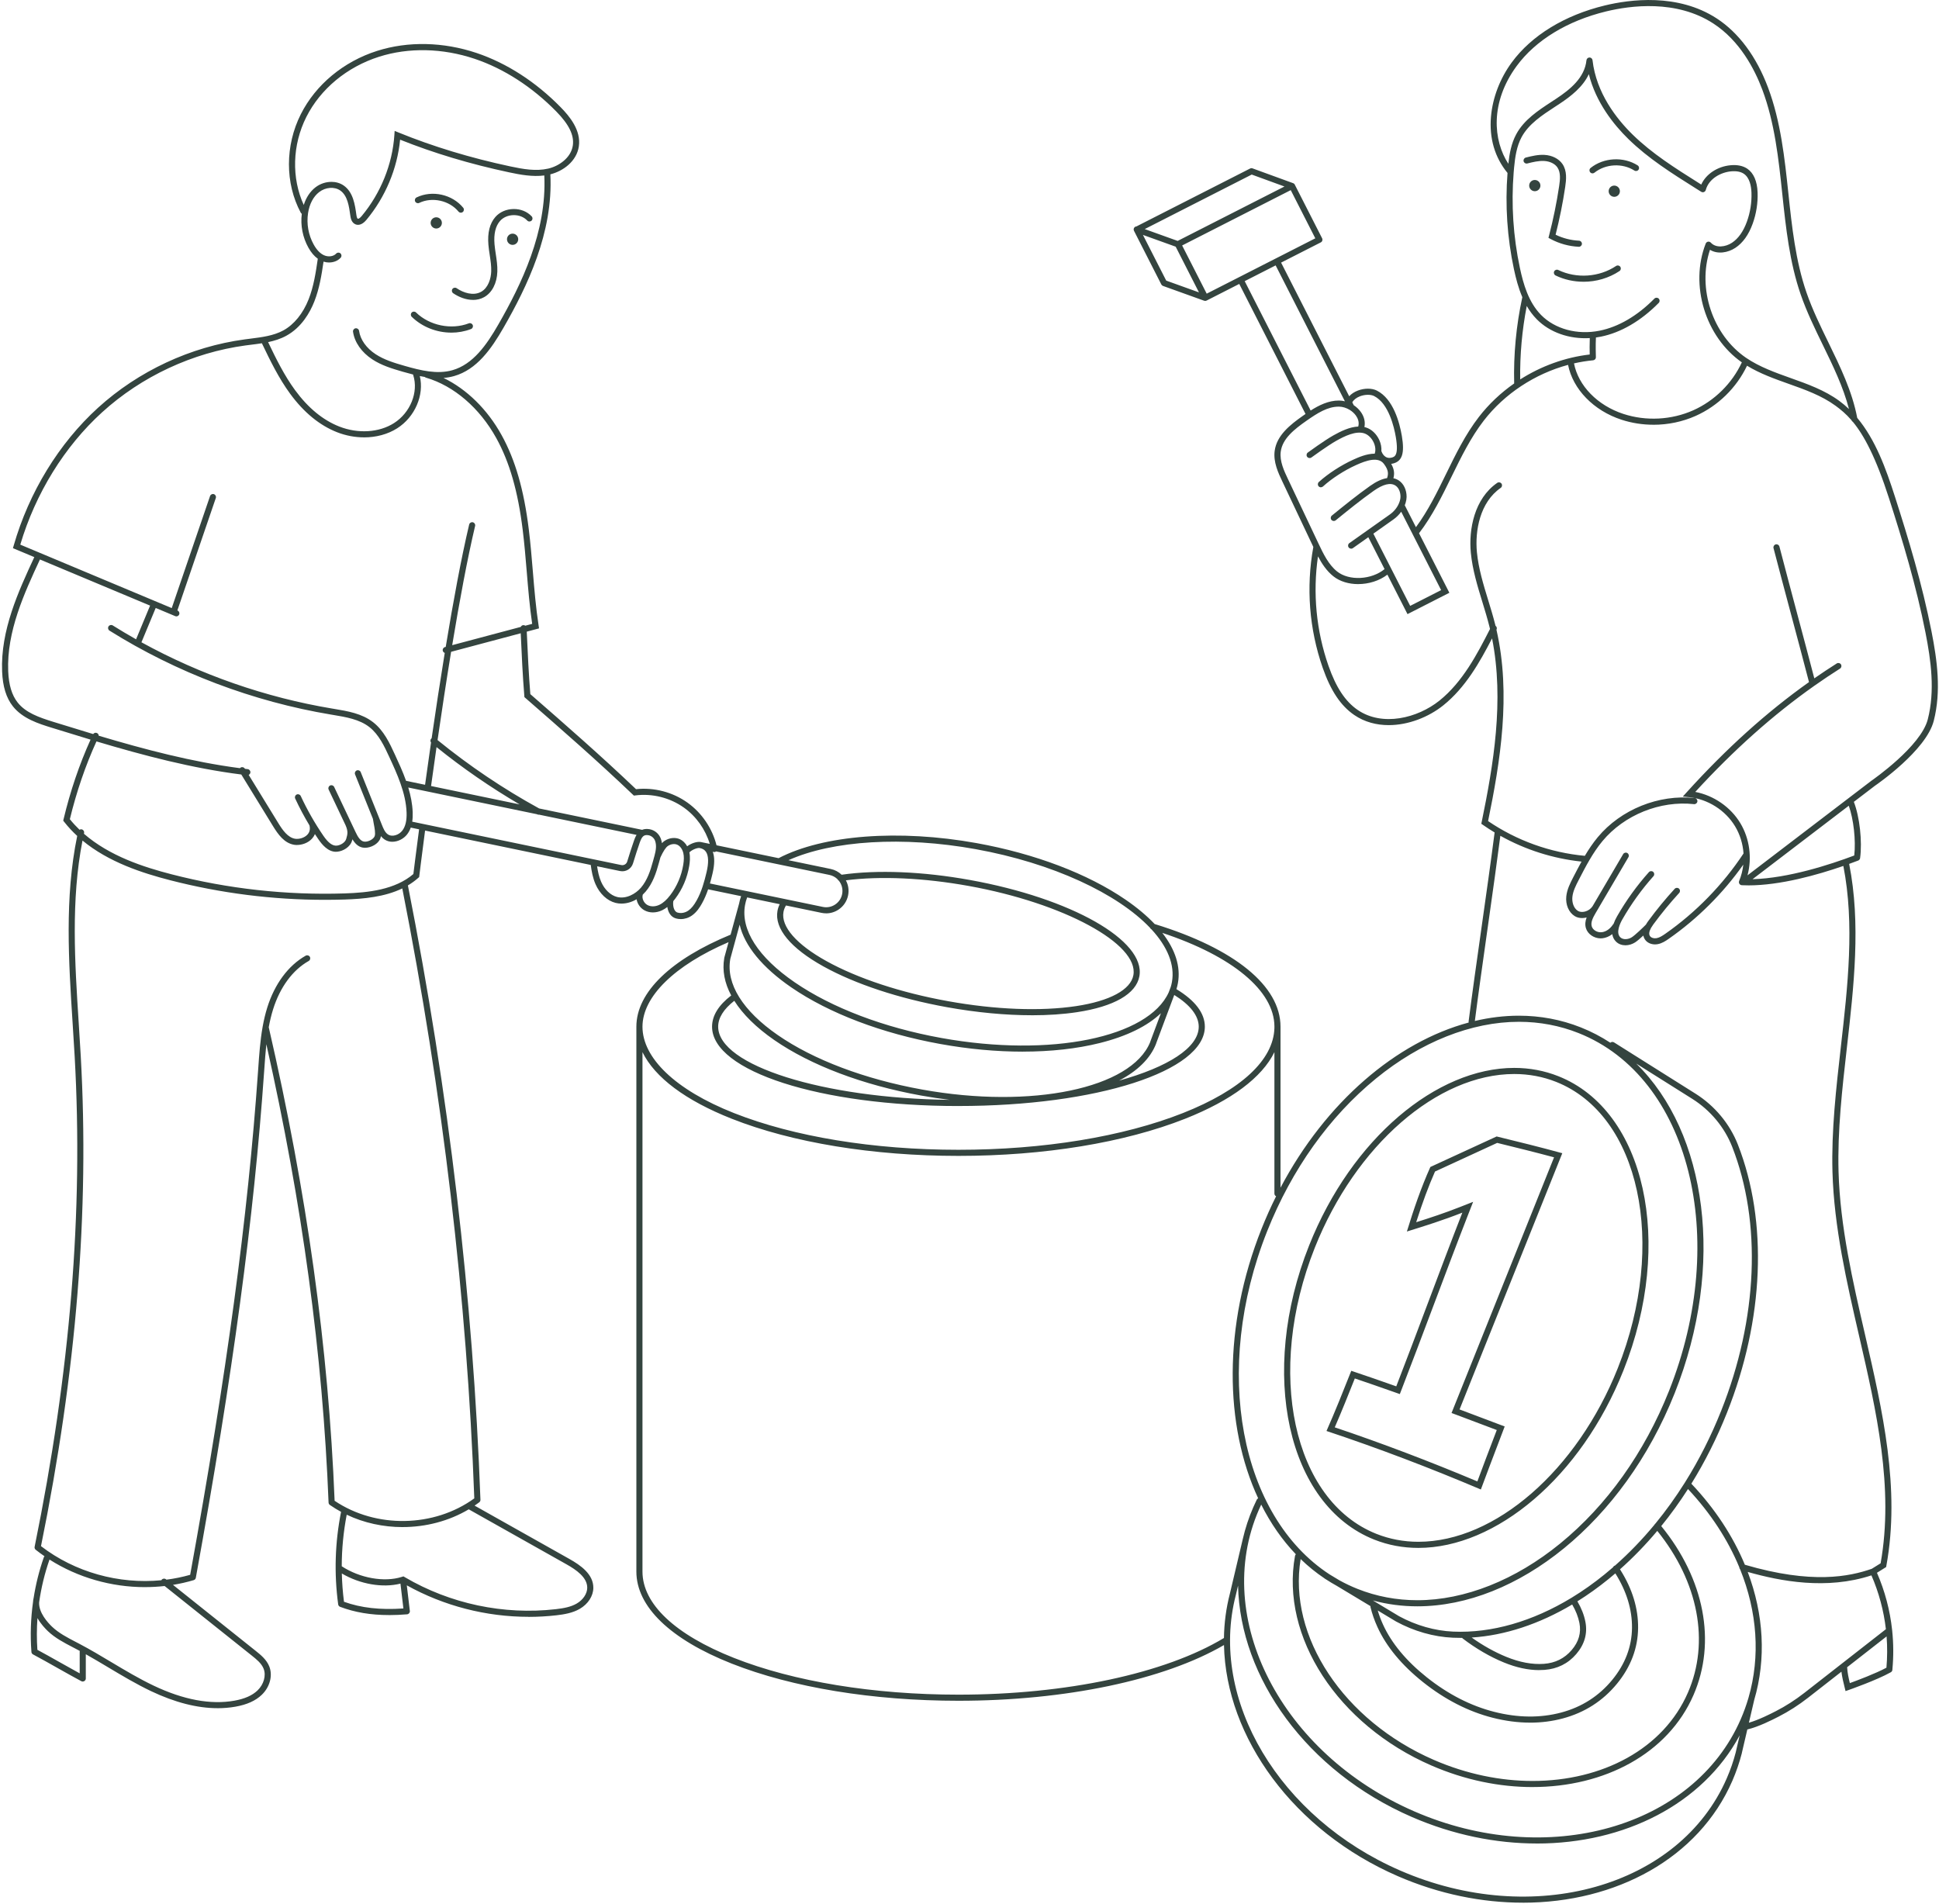 <?xml version="1.0" encoding="UTF-8"?> <svg xmlns="http://www.w3.org/2000/svg" width="953" height="936" viewBox="0 0 953 936" fill="none"><path fill-rule="evenodd" clip-rule="evenodd" d="M895.964 169.68C900.883 179.777 905.943 190.163 908.754 201.047C907.257 199.617 905.665 198.274 903.97 197.03C896.78 191.76 888.3 188.74 880.09 185.82C872.57 183.14 864.8 180.37 858.22 175.9C841.69 164.67 834.13 141.69 840.44 122.77C844.18 125.1 849.29 124.22 852.93 121.81C856.59 119.39 859.44 115.41 861.41 109.99C863.19 105.1 864.03 99.78 863.84 94.59C863.64 89.06 861.89 85.03 858.78 82.92C856.65 81.49 853.88 80.91 850.54 81.22C844.07 81.82 838.43 85.61 836.15 90.72L835.2 90.12L835.152 90.09L835.152 90.09C823.26 82.601 812.027 75.527 802.48 66.21C794.48 58.4 784.56 45.71 782.71 29.59C782.62 28.83 781.98 28.26 781.22 28.26H781.21C780.45 28.27 779.81 28.85 779.73 29.61C778.87 38.16 771.76 43.95 764.91 48.48C764.17 48.97 763.42 49.46 762.67 49.95L762.669 49.951C755.969 54.331 749.04 58.861 745.19 66.03C742.785 70.505 741.871 75.581 741.341 80.503C733.898 69.153 732.224 50.413 745.43 32.44C754.75 19.75 770.38 10.22 789.44 5.6C801.28 2.73 823.85 -0.31 842.09 11.55C855.07 19.99 862.35 33.9 866.17 44.09C872.27 60.37 874.16 78.15 875.98 95.34L875.991 95.448C877.738 111.894 879.542 128.885 885.03 144.76C887.96 153.241 891.964 161.466 895.84 169.425L895.92 169.59L895.964 169.68ZM743.973 84.519C743.973 84.561 743.971 84.602 743.967 84.643L743.965 84.665C743.964 84.674 743.963 84.683 743.962 84.693C743.96 84.71 743.957 84.727 743.955 84.745C742.701 100.471 743.722 116.257 747.02 131.71C748.7 139.6 751.25 148.52 757.4 154.79C764.24 161.76 775.27 164.74 786.18 162.54C795.47 160.68 804.78 155.23 813.11 146.78C813.69 146.19 814.64 146.18 815.23 146.76C815.82 147.34 815.83 148.29 815.25 148.88C806.5 157.76 796.65 163.5 786.78 165.48C785.981 165.64 785.182 165.774 784.383 165.883C784.185 169.602 784.335 174.701 784.357 175.448C784.359 175.504 784.36 175.536 784.36 175.54C784.376 175.986 784.196 176.392 783.897 176.676C783.661 176.904 783.35 177.056 783 177.09C779.844 177.393 776.705 177.904 773.605 178.611C775.728 189.612 785.153 199.298 797.91 203.46C809.03 207.09 821.53 206.43 832.21 201.67C842.635 197.014 851.306 188.461 856.104 178.104C838.179 165.617 830.371 140.083 838.34 119.72C838.53 119.24 838.95 118.89 839.46 118.79C839.97 118.7 840.49 118.87 840.84 119.25C843.41 122.07 848.13 121.39 851.26 119.31C854.37 117.25 856.83 113.77 858.58 108.97C860.22 104.45 861 99.51 860.83 94.71C860.72 91.55 859.98 87.38 857.09 85.42C855.56 84.38 853.44 83.98 850.81 84.22C845.89 84.67 839.9 87.73 838.37 93.38C838.25 93.84 837.91 94.21 837.47 94.39C837.03 94.56 836.53 94.52 836.12 94.26L833.59 92.67C821.54 85.09 810.16 77.92 800.37 68.37C793.12 61.29 784.36 50.35 780.9 36.45C777.99 42.7 772.18 47.26 766.55 50.99C766.268 51.174 765.986 51.36 765.703 51.546C765.234 51.855 764.764 52.164 764.29 52.47L764.273 52.481C757.898 56.648 751.307 60.956 747.82 67.45C745.42 71.92 744.65 77.22 744.17 82.28C744.099 83.026 744.033 83.772 743.973 84.519ZM796.98 206.31C783.253 201.831 773.076 191.332 770.687 179.338C754.445 183.722 739.518 193.471 729.26 206.74C722.841 215.04 718.096 224.736 713.507 234.114L713.44 234.25L713.432 234.266L713.432 234.267C708.795 243.75 703.999 253.556 697.44 262.102L712.35 291.36L691.79 301.84H691.77L681.89 282.449C677.904 285.506 672.636 287.09 667.54 287.09V287.1C662.97 287.1 658.53 285.83 655.27 283.21C651.969 280.557 649.665 277.034 647.773 273.458C645.157 291.516 646.918 310.015 652.93 327.23C656.65 337.89 661.21 344.79 667.29 348.95C679.48 357.29 696.73 352.96 707.46 344.37C718.867 335.231 726.049 321.478 732.326 309.151C732.255 308.856 732.184 308.562 732.112 308.268C732.065 308.079 732.018 307.889 731.97 307.7C731.002 303.868 729.819 299.989 728.674 296.235L728.56 295.86C726.17 288.07 723.7 280.01 722.9 271.7C721.79 260.18 724.62 245.1 735.88 237.33C736.56 236.86 737.5 237.03 737.97 237.71C738.44 238.39 738.27 239.33 737.59 239.8C727.4 246.84 724.87 260.75 725.89 271.42C726.66 279.43 729.08 287.34 731.43 294.99L731.432 294.997L731.433 295.001C732.632 298.907 733.871 302.944 734.88 306.98C734.93 307.18 734.98 307.381 735.03 307.582C735.642 308.004 735.86 308.82 735.52 309.5L735.505 309.529L735.497 309.546C742.805 341.438 737.301 374.685 731.38 403.57C745.505 413.189 761.914 419.082 778.935 420.655C780.824 417.471 782.891 414.377 785.28 411.5C796.61 397.87 815.3 390.32 832.92 392.26C833.74 392.35 834.34 393.09 834.25 393.92C834.16 394.74 833.42 395.33 832.59 395.25C815.95 393.41 798.29 400.54 787.59 413.42C782.81 419.17 779.29 425.99 775.89 432.59C774.52 435.24 773.11 437.98 772.81 440.87C772.56 443.28 773.3 446.34 775.53 447.72C776.39 448.25 777.67 448.38 778.96 448.06C780.505 447.674 781.846 446.738 782.705 445.463L797.77 419.81C798.19 419.1 799.11 418.86 799.82 419.28C800.53 419.7 800.77 420.62 800.35 421.33L785.615 446.422C785.588 446.489 785.557 446.555 785.52 446.62C785.474 446.699 785.428 446.777 785.38 446.855C785.356 446.893 785.333 446.93 785.309 446.968L785.29 446.997L785.267 447.032C785.237 447.078 785.207 447.124 785.176 447.17L784.23 448.78C782.94 450.98 781.73 453.29 782.32 455.31C782.86 457.14 785.06 458.44 787.24 458.2C789.31 457.98 791.38 456.55 792.78 454.39C792.861 454.265 792.958 454.157 793.066 454.065C793.469 452.901 794.036 451.672 794.77 450.39C799.21 442.64 804.47 435.33 810.42 428.67C810.97 428.05 811.92 428 812.54 428.55C813.16 429.1 813.21 430.05 812.66 430.67C806.85 437.17 801.71 444.31 797.38 451.88C796.3 453.77 794.03 458.41 796.36 460.69C797.77 462.07 800.35 461.76 802.03 460.67C803.718 459.577 807.421 455.999 808.93 454.482C809.402 453.655 809.889 452.99 810.19 452.58C814.19 447.13 818.53 441.85 823.09 436.87C823.65 436.26 824.6 436.22 825.21 436.78C825.82 437.34 825.86 438.29 825.3 438.9C820.81 443.8 816.54 449 812.6 454.36C812.184 454.926 811.832 455.46 811.545 455.962C811.508 456.045 811.463 456.126 811.41 456.203C810.523 457.841 810.351 459.123 810.9 460.02C811.52 461.03 813.04 461.34 814.22 461.12C815.7 460.85 817.11 459.92 818.54 458.92C833.558 448.423 846.833 434.789 856.925 419.489C856.598 414.807 855.21 410.199 852.8 406.18C848.02 398.21 839.3 392.71 830.04 391.82L827.07 391.53L829.08 389.32C848.54 367.837 868.291 350.034 889.106 335.254C886.415 324.915 883.489 313.959 880.65 303.328L880.53 302.88L879.86 300.369L879.848 300.323C877.091 289.984 874.265 279.386 871.67 269.41C871.46 268.61 871.94 267.79 872.74 267.58C873.54 267.37 874.36 267.85 874.57 268.65C877.38 279.44 880.45 290.96 883.42 302.1C886.199 312.505 889.065 323.25 891.716 333.42C895.356 330.891 899.029 328.452 902.74 326.1C903.44 325.66 904.37 325.86 904.81 326.56C905.25 327.26 905.05 328.19 904.35 328.63C900.106 331.32 895.91 334.125 891.756 337.052C891.703 337.096 891.646 337.137 891.586 337.173C871.357 351.449 852.133 368.604 833.21 389.24C842.3 390.98 850.61 396.69 855.38 404.63C859.929 412.215 861.172 421.7 858.883 430.238L919.72 383.79L919.738 383.777C920.539 383.22 944.067 366.854 947.48 353.6C951.1 339.52 949.08 324.78 946.36 310.94C941.81 287.83 935.09 265.66 928.51 245.15C921.91 224.589 916.074 213.89 910.688 207.363C910.358 207.187 910.097 206.889 909.973 206.518C907.278 203.409 904.693 201.296 902.18 199.45C895.35 194.44 887.08 191.49 879.07 188.65C872.149 186.187 865.027 183.652 858.646 179.759C853.507 190.586 844.375 199.521 833.43 204.41C826.93 207.31 819.8 208.78 812.67 208.78V208.77C807.35 208.77 802.03 207.95 796.98 206.31ZM680.501 279.723L672.516 264.051L664.94 269.41C664.68 269.6 664.37 269.69 664.08 269.69L664.07 269.67C663.6 269.67 663.14 269.45 662.84 269.04C662.36 268.36 662.52 267.43 663.2 266.95L672.104 260.651C672.115 260.642 672.126 260.634 672.137 260.625L672.159 260.608C672.176 260.595 672.194 260.583 672.211 260.571C672.236 260.553 672.262 260.537 672.288 260.521L683.09 252.88C685.45 251.21 687.18 248.87 687.97 246.3C688.21 245.52 688.33 244.83 688.33 244.19C688.35 242.31 687.71 239.88 685.86 238.67C683.43 237.08 679.82 237.96 675.12 241.28C668.754 245.782 662.604 250.775 656.641 255.617L656.641 255.617L656.49 255.74C655.85 256.26 654.9 256.16 654.38 255.52C653.86 254.88 653.96 253.93 654.6 253.41C660.64 248.5 666.89 243.43 673.39 238.83C676.478 236.647 679.268 235.371 681.739 235.007C682.377 233.014 682.592 231.21 680.17 227.99C677.39 224.3 671.47 226.34 666.63 228.53L666.39 228.64C660.7 231.2 654.51 235.22 650.23 239.11C649.94 239.37 649.58 239.5 649.22 239.5L649.21 239.52C648.8 239.52 648.4 239.35 648.1 239.03C647.54 238.42 647.59 237.47 648.2 236.91C652.7 232.82 659.19 228.61 665.15 225.92L665.39 225.81C667.478 224.863 671.67 222.969 675.666 222.987C675.776 222.655 675.857 222.31 675.909 221.954C675.898 221.785 675.917 221.619 675.961 221.461C676.045 220.223 675.79 218.881 675.2 217.57C674.19 215.31 672.35 213.55 670.41 212.96C666.33 211.73 660.98 214.29 656.77 216.65C652.62 218.98 644.63 224.8 644.55 224.86C643.88 225.35 642.94 225.2 642.45 224.53C641.96 223.86 642.11 222.92 642.78 222.43C643.11 222.19 650.99 216.45 655.3 214.03C658.928 211.985 663.365 209.829 667.567 209.648C668.198 207.39 667.275 205.455 666.38 204.21C665.628 203.175 664.637 202.272 663.518 201.561C663.449 201.525 663.382 201.484 663.318 201.437C661.717 200.466 659.876 199.887 658.11 199.87H657.96C652.48 199.87 647.52 203.03 642.08 206.84C636.17 210.98 630.32 215.56 629.47 222C628.85 226.66 631.15 231.52 633 235.42L648.13 267.38L648.165 267.453C650.396 272.155 652.922 277.478 657.15 280.87C663.076 285.628 674.096 284.997 680.501 279.723ZM668.81 202.45C667.883 201.171 666.696 200.059 665.357 199.171L664.637 197.758C665.332 196.503 666.652 195.459 668.42 194.78C670.82 193.86 673.68 193.81 675.36 194.66C682.54 198.31 685.21 209.97 686.03 214.82C687.58 224.02 685.38 224.57 683.92 224.93C680.608 225.747 679.261 222.665 678.932 221.727C679.065 219.976 678.731 218.117 677.93 216.33C676.55 213.26 674.06 210.92 671.27 210.08C671.143 210.042 671.016 210.006 670.887 209.973C670.842 209.961 670.796 209.949 670.75 209.938L670.683 209.922C670.652 209.915 670.621 209.908 670.59 209.901C671.115 207.397 670.5 204.778 668.81 202.45ZM667.34 191.98C665.612 192.645 664.175 193.602 663.115 194.771L629.645 129.079L649.15 119.14C649.51 118.96 649.78 118.65 649.9 118.27C650.02 117.9 649.99 117.48 649.81 117.13L636.457 90.921C636.309 90.52 635.993 90.186 635.56 90.03L615.61 82.76C615.22 82.61 614.79 82.64 614.42 82.83L558.586 111.274C558.199 111.3 557.83 111.477 557.56 111.78C557.15 112.24 557.07 112.9 557.35 113.45L570.78 139.81C570.95 140.15 571.25 140.41 571.61 140.54L591.83 147.81C591.998 147.869 592.167 147.899 592.335 147.9C592.561 147.899 592.78 147.849 592.98 147.754C593.02 147.738 593.06 147.72 593.1 147.7L609.083 139.556L641.651 203.473C641.203 203.783 640.769 204.086 640.35 204.38C634.18 208.71 627.5 213.96 626.49 221.6C625.75 227.13 628.26 232.44 630.28 236.7L645.41 268.66L645.417 268.674L645.49 268.828C641.866 288.687 643.464 309.206 650.09 328.22C654.03 339.51 658.95 346.89 665.59 351.43C670.69 354.92 676.57 356.41 682.53 356.41H682.54C692.24 356.41 702.16 352.46 709.34 346.71C720.231 337.992 727.299 325.483 733.335 313.774C739.407 344.358 733.951 376.211 728.25 403.93L728.05 404.9L728.86 405.46C730.731 406.76 732.642 407.996 734.59 409.168C732.862 422.68 730.501 439.373 728.21 455.52C725.91 471.72 723.54 488.48 721.81 502.03C721.8 502.11 721.797 502.189 721.8 502.266C721.804 502.378 721.82 502.487 721.847 502.592C686.28 512.164 651.653 541.622 629.36 583.768V504.721L629.36 504.64C629.36 484.614 606.827 466.236 567.517 454.183C563.664 450.115 558.898 446.11 553.26 442.24C534.63 429.45 508.61 419.57 479.99 414.4C441.844 407.518 404.636 410.36 382.684 421.801L352.163 415.468C350.057 407.098 344.916 399.527 337.89 394.51C330.64 389.33 321.46 386.93 312.6 387.89C295.34 371.44 277.71 356.06 260.65 341.18C259.865 331.548 259.366 320.887 258.899 310.466L264.93 308.86L264.73 307.53C263.37 298.71 262.61 289.57 261.88 280.74C261.32 273.98 260.74 267 259.89 260.13C257.5 240.72 253.25 226.02 246.53 213.86C239.52 201.173 229.385 191.276 217.992 185.762C219.731 185.623 221.454 185.33 223.16 184.85C234.34 181.68 241.46 171.53 247.49 161.04C258.997 141.012 271.99 114.376 270.492 85.687C276.74 84.121 283.385 79.34 284.49 71.99C285.68 64.07 279.95 57.17 275.54 52.68C263.33 40.23 249.06 31.03 234.29 26.06C217.9 20.55 200.52 20.18 185.34 25.01C168.83 30.27 155.17 41.61 147.85 56.13C140.09 71.53 140.07 90.07 147.8 104.51C147.93 104.75 148.11 104.95 148.33 105.08C147.62 110.79 148.76 116.66 151.56 121.69C152.893 124.092 154.447 125.927 156.196 127.17C155.22 133.866 154.193 140.774 151.69 147.11C148.93 154.1 144.52 159.53 139.27 162.4C134.459 165.025 128.712 165.747 123.152 166.446H123.152L123.12 166.45C122.16 166.57 121.21 166.69 120.26 166.82C93.64 170.42 68.04 182.37 48.16 200.44C28.97 217.9 14.25 241.94 6.73 268.15L6.36 269.43L16.863 273.83C9.025 290.721 0.226 309.833 1.04 330.01C1.33 337.42 3.06 343.03 6.32 347.15C11.167 353.276 19.079 355.727 25.437 357.696L25.45 357.7L25.478 357.709C31.777 359.658 38.121 361.621 44.506 363.544C38.994 375.723 34.532 388.868 31.24 402.66L31.07 403.36L31.52 403.93C33.494 406.452 35.65 408.76 37.946 410.876C31.713 441.119 33.735 472.581 35.7 503.03L35.7 503.032C36.05 508.441 36.4 513.851 36.7 519.24C40.98 595.52 34.55 674.37 17.02 760.27C16.893 760.874 17.156 761.467 17.633 761.8C19.017 762.889 20.434 763.931 21.882 764.926C21.723 765.083 21.597 765.277 21.52 765.5C19.254 771.978 17.578 778.705 16.511 785.532C16.495 785.58 16.481 785.629 16.47 785.68C16.346 786.243 16.271 786.804 16.24 787.361C15.106 795.457 14.827 803.676 15.435 811.776C15.412 812.301 15.667 812.819 16.133 813.114C16.18 813.144 16.229 813.171 16.279 813.196C20.075 815.22 24.137 817.51 28.07 819.73L28.988 820.247L28.994 820.251L29.01 820.259L29.014 820.262L29.025 820.268C32.643 822.306 36.349 824.394 39.845 826.254C40.053 826.391 40.298 826.477 40.562 826.496C40.598 826.499 40.634 826.5 40.67 826.5C41.066 826.5 41.426 826.347 41.694 826.097C41.815 825.987 41.919 825.854 42 825.7C42.142 825.434 42.195 825.144 42.17 824.864V813.084C45.913 815.184 49.612 817.39 53.22 819.55C59.98 823.59 66.97 827.76 74.23 831.22C85.95 836.79 96.92 839.6 106.96 839.6V839.61C109.97 839.61 112.89 839.36 115.72 838.86C121.38 837.86 125.61 835.95 128.65 833.03C132.64 829.21 134.13 823.61 132.36 819.11C131.026 815.707 128.069 813.343 125.685 811.438L125.685 811.438L125.65 811.41L85.013 778.987C88.451 778.428 91.857 777.654 95.21 776.66C95.826 776.481 96.242 775.93 96.281 775.322C114.442 675.424 124.783 598.76 129.81 526.78L129.92 525.25L129.932 525.084L129.932 525.083L129.932 525.082L129.932 525.082L129.932 525.081L129.932 525.081C130.206 521.165 130.483 517.196 130.909 513.244C148.585 591.828 158.598 665.605 161.49 738.54C161.51 739.076 161.81 739.533 162.242 739.781C163.982 740.987 165.782 742.091 167.633 743.095C164.65 758.077 164.163 773.334 166.198 788.478C166.237 789.045 166.597 789.568 167.16 789.78C174.36 792.5 182.16 793.83 191.26 793.83V793.84C194.07 793.84 197 793.71 200.07 793.46C200.89 793.39 201.51 792.67 201.44 791.84C201.439 791.824 201.437 791.808 201.435 791.792C201.433 791.776 201.431 791.759 201.429 791.743C201.427 791.729 201.424 791.716 201.422 791.703L199.942 779.221C218.173 789.363 238.934 794.69 259.76 794.69V794.72C264.34 794.72 268.93 794.46 273.5 793.94C277.37 793.49 281.44 792.8 284.93 790.79C289.03 788.42 291.59 784.46 291.62 780.45C291.67 773.76 285.37 769.35 279.87 766.26L233.259 740.034C234.031 739.512 234.792 738.97 235.54 738.41C235.997 738.064 236.205 737.507 236.123 736.978C232.538 638.272 220.549 536.736 200.483 435.197C202.283 434.129 203.994 432.895 205.59 431.47L206.01 431.09L206.08 430.53C206.09 430.443 207.147 421.763 208.921 408.238L290.35 425.14C290.76 428.29 291.37 431.56 292.7 434.61C294.75 439.31 298.42 442.74 302.53 443.78C303.48 444.02 304.47 444.14 305.46 444.14L305.47 444.13C307.966 444.13 310.531 443.385 312.875 442.001C313.258 444.21 314.654 446.284 316.72 447.43C317.969 448.119 319.397 448.469 320.885 448.47C322.414 448.469 323.992 448.109 325.49 447.38C326.34 446.969 327.169 446.443 327.985 445.799C328.355 448.205 329.553 450.661 332.19 451.42C332.968 451.64 333.777 451.75 334.585 451.75C336.523 451.749 338.481 451.129 340.14 449.95C342.47 448.28 343.97 445.92 345.01 444.05C346.253 441.822 347.229 439.481 348.035 437.114L364.247 440.48C363.813 441.687 363.477 442.92 363.245 444.171L363.24 444.19L359.082 459.402C330.066 471.365 312.77 487.555 312.77 504.64V772.45C312.77 789.67 329.41 805.74 359.64 817.69C389.43 829.46 429 835.95 471.07 835.95C523.58 835.95 572.061 825.745 601.575 808.569C602.579 854.034 635.815 899.911 686.99 922.15C707.37 931 728.39 935.2 748.45 935.2L748.47 935.21C794.18 935.21 834.87 913.41 851.45 875.26C853.34 870.89 854.91 866.34 856.09 861.74C856.114 861.648 856.129 861.555 856.135 861.464L858.795 850.062C864.396 848.732 870.854 845.437 874.113 843.774L874.113 843.774L874.18 843.74C879.16 841.19 884.04 838.07 888.67 834.45L905.041 821.663C905.372 824.365 906.037 827.043 906.637 829.46L906.64 829.47L907.07 831.21L907.08 831.19L908.63 830.65C909.195 830.452 922.4 825.805 929.158 822.023C929.305 821.96 929.442 821.874 929.562 821.769C929.932 821.463 930.124 820.997 930.094 820.528C930.695 814.154 930.653 807.752 929.987 801.424C929.986 801.326 929.975 801.229 929.956 801.133C928.909 791.477 926.406 781.995 922.505 773.045L927.01 770.23L927.13 769.58C934.066 731.634 925.221 693.228 916.666 656.08L916.65 656.01C910.62 629.84 904.39 602.78 903.63 575.94C903.06 555.902 905.437 535.014 907.736 514.815L907.736 514.812L907.74 514.78L907.743 514.755L907.743 514.753C911.152 484.821 914.675 453.891 908.843 424.619C910.431 424.047 911.909 423.496 913.26 422.98C913.292 422.967 913.324 422.954 913.355 422.94C913.395 422.921 913.434 422.901 913.471 422.88L913.492 422.868L913.508 422.858C913.524 422.848 913.541 422.838 913.557 422.827C913.588 422.806 913.618 422.785 913.647 422.762C913.95 422.532 914.166 422.187 914.22 421.78C915.351 413.532 913.977 401.359 911.146 394.125L921.5 386.22C922.53 385.52 946.68 368.84 950.41 354.35C954.18 339.69 952.11 324.55 949.32 310.36C944.74 287.1 937.99 264.83 931.38 244.23C926.92 230.322 921.792 216.126 912.809 205.388C910.327 192.3 904.389 180.116 898.642 168.325L898.62 168.28L898.538 168.111C894.703 160.234 890.739 152.091 887.87 143.78C882.49 128.2 880.7 111.34 878.97 95.03C877.13 77.66 875.22 59.69 868.98 43.05C863.28 27.83 854.55 16.07 843.73 9.04C824.55 -3.43 801.04 -0.29 788.74 2.69C768.99 7.48 752.76 17.41 743.02 30.67C737.23 38.55 733.6 48.04 732.8 57.37C731.89 67.932 734.707 77.478 740.932 85.005C739.714 100.853 740.77 116.764 744.09 132.33C745.042 136.78 746.26 141.544 748.211 146.057C745.2 159.973 743.844 174.236 744.2 188.46L744.201 188.472C737.634 193.062 731.75 198.599 726.88 204.9C720.24 213.49 715.41 223.37 710.74 232.93C706.379 241.861 701.874 251.08 695.92 259.121L690.43 248.348C690.584 247.967 690.72 247.581 690.84 247.19C691.16 246.13 691.32 245.16 691.33 244.23C691.36 240.82 689.9 237.73 687.5 236.16C686.679 235.622 685.794 235.257 684.847 235.062C685.347 233.155 685.459 230.953 683.762 228.003C684.054 227.964 684.352 227.906 684.66 227.83C689.17 226.7 690.43 222.79 689 214.31C687.89 207.74 684.82 196.09 676.72 191.98C674.26 190.73 670.58 190.73 667.34 191.98ZM859.376 834.449C859.349 834.517 859.327 834.587 859.31 834.66L859.293 834.734C858.274 838.198 857.038 841.615 855.58 844.97C832.39 898.35 760.39 918.69 695.09 890.31C629.79 861.93 595.53 795.42 618.73 742.04C619.094 741.201 619.477 740.357 619.869 739.526C624.48 748.707 630.183 756.938 636.91 763.953C636.694 764.162 636.539 764.439 636.48 764.76C629.28 804.44 657.48 847.77 703.54 867.78C720.07 874.96 737.08 878.37 753.23 878.37L753.22 878.36C788.61 878.36 819.8 861.98 832.35 833.11C843.665 807.074 837.725 776.134 816.484 750.098C821.15 744.357 825.542 738.275 829.636 731.885C840.782 743.773 849.24 756.821 854.836 770.316C854.84 770.701 854.994 771.065 855.254 771.337C863.684 792.234 865.268 814.153 859.376 834.449ZM859.57 846.739L862.174 835.578C868.132 815.327 866.873 793.521 858.985 772.633C875.091 777.191 897.705 781.557 919.79 774.32C923.458 782.756 925.845 791.683 926.899 800.777L886.82 832.08C882.33 835.58 877.62 838.6 872.81 841.06C869.972 842.513 864.503 845.304 859.57 846.739ZM855.044 852.943L853.16 861.02C853.153 861.05 853.147 861.079 853.142 861.108C853.138 861.132 853.134 861.156 853.131 861.181C851.997 865.566 850.504 869.9 848.69 874.06C825.49 927.44 753.49 947.78 688.19 919.4C628.78 893.59 594.05 835.38 607.4 783.97L608.49 779.356C609.463 824.497 642.104 870.558 693.88 893.06C714.26 901.91 735.28 906.11 755.34 906.11L755.35 906.12C798.282 906.12 836.786 886.889 855.044 852.943ZM610.819 756.454C612.042 751.162 613.752 745.943 615.97 740.84C616.51 739.6 617.08 738.36 617.68 737.14C617.833 736.821 618.084 736.584 618.379 736.444C601.761 700.729 601.058 651.687 620.03 603.99C622.22 598.486 624.613 593.15 627.188 587.992C626.697 587.747 626.36 587.239 626.36 586.65V517.142C620.308 529.542 605.247 540.874 582.49 549.88C552.7 561.66 513.13 568.14 471.07 568.14C429 568.14 389.43 561.65 359.64 549.88C336.877 540.882 321.82 529.548 315.77 517.146V772.45C315.77 788.35 331.74 803.43 360.75 814.9C390.19 826.54 429.37 832.95 471.07 832.95C523.981 832.95 572.661 822.549 601.561 805.096C601.666 797.753 602.622 790.438 604.49 783.25L610.819 756.454ZM704.73 865.02C660.336 845.722 632.957 804.349 639.254 766.307C642.884 769.819 646.791 772.991 650.965 775.787C650.99 775.812 651.017 775.836 651.045 775.86C651.074 775.884 651.104 775.908 651.135 775.93C651.169 775.955 651.204 775.978 651.24 776L651.757 776.311C653.439 777.41 655.164 778.448 656.931 779.423L673.57 789.43C673.549 789.602 673.558 789.781 673.6 789.96C674.37 793.17 675.51 796.45 676.99 799.69C681.37 809.32 688.91 818.43 699.38 826.77C710.16 835.35 721.67 841.25 733.59 844.29C739.89 845.9 746.05 846.7 752.02 846.7L752.03 846.71C757.55 846.71 762.91 846.03 768.07 844.65C778.81 841.79 787.78 836.05 794.73 827.58C801.52 819.3 805.02 810.06 805.11 800.13C805.2 790.58 802.3 781.04 796.49 771.79C796.438 771.705 796.386 771.621 796.333 771.538C796.292 771.473 796.252 771.409 796.211 771.345C802.687 765.592 808.81 759.275 814.538 752.454C834.753 777.505 840.403 807.086 829.61 831.91C817.55 859.66 787.49 875.37 753.28 875.37C737.52 875.37 720.89 872.04 704.73 865.02ZM679.72 798.45C678.676 796.154 677.816 793.853 677.144 791.579L686.14 796.99C694.95 801.78 704.61 804.54 714.09 804.96C715.33 805.01 716.58 805.04 717.83 805.04L717.82 805.05C718.085 805.05 718.35 805.049 718.615 805.046C718.701 805.167 718.806 805.276 718.93 805.37C725.49 810.36 732.29 814.32 739.15 817.13C745.23 819.63 751.07 820.89 756.54 820.89L756.53 820.87C757.38 820.87 758.23 820.84 759.06 820.78C765.42 820.31 770.69 817.7 774.72 812.99C778.81 808.22 780.32 802.89 779.21 797.15C778.564 793.806 777.245 790.43 775.274 787.086C780.45 783.859 785.546 780.219 790.52 776.18C791.665 775.25 792.8 774.303 793.924 773.339L793.95 773.38C799.45 782.14 802.2 791.13 802.11 800.1C802.03 809.33 798.76 817.93 792.41 825.67C785.87 833.64 777.42 839.05 767.3 841.74C757.05 844.47 745.96 844.35 734.34 841.38C722.83 838.44 711.7 832.74 701.25 824.42C691.15 816.38 683.9 807.64 679.72 798.45ZM772.49 785.277C772.46 785.293 772.43 785.311 772.4 785.33L772.38 785.343C753.247 796.971 733.095 802.791 714.22 801.96C705.2 801.56 695.98 798.93 687.63 794.39L674.762 786.649C681.902 788.592 689.218 789.53 696.61 789.53C745.6 789.53 797.83 748.25 823.09 684.77C848.096 621.903 838.922 556.701 804.177 522.755L831.72 540.09C840.62 545.69 847.6 554.07 851.36 563.69C865.91 600.9 863.94 648.16 845.96 693.37C840.998 705.849 835.05 717.612 828.235 728.492C828.147 728.597 828.075 728.712 828.021 728.833C823.58 735.893 818.773 742.579 813.633 748.846C813.618 748.857 813.602 748.868 813.587 748.88C813.575 748.89 813.562 748.9 813.55 748.91C813.369 749.06 813.233 749.242 813.143 749.441C807.121 756.723 800.646 763.432 793.772 769.496C793.686 769.518 793.601 769.549 793.518 769.588C793.45 769.62 793.384 769.657 793.32 769.7C793.062 769.872 792.876 770.109 792.767 770.375C791.403 771.559 790.024 772.717 788.63 773.85C783.37 778.123 777.972 781.938 772.49 785.277ZM772.714 788.644C774.497 791.683 775.689 794.729 776.27 797.72C777.2 802.59 775.95 806.95 772.44 811.05C768.95 815.13 764.38 817.4 758.84 817.8C753.12 818.22 746.88 817.06 740.28 814.35C734.56 812.005 728.861 808.82 723.315 804.875C739.616 803.843 756.516 798.266 772.714 788.644ZM857.584 769.1C851.759 755.088 842.933 741.557 831.287 729.266C837.984 718.462 843.842 706.815 848.75 694.48C867.02 648.57 868.99 600.51 854.16 562.6C850.17 552.39 842.77 543.5 833.32 537.55L793.28 512.35C792.695 511.983 791.95 512.069 791.464 512.515C786.949 509.557 782.127 507.036 777.01 505C767.183 501.091 756.927 499.231 746.52 499.23V502.23C756.74 502.23 766.63 504.1 775.9 507.79C830.35 529.45 850.27 608.35 820.3 683.66C808.23 713.99 789.75 739.92 766.85 758.63C744.83 776.62 719.89 786.53 696.61 786.53C686.38 786.53 676.49 784.66 667.22 780.97C664.157 779.751 661.203 778.352 658.361 776.782L653.431 773.816C609.602 745.205 595.534 673.664 622.82 605.1C634.89 574.77 653.37 548.84 676.27 530.13C698.28 512.14 723.23 502.23 746.51 502.23V499.23C739.336 499.23 732.093 500.115 724.875 501.826C726.49 489.18 728.665 473.794 730.8 458.697L730.801 458.695L731.19 455.94L731.597 453.06L731.6 453.036L731.604 453.006C733.685 438.274 735.803 423.276 737.409 410.803C749.684 417.671 763.283 422.011 777.309 423.49C775.889 426.04 774.556 428.622 773.239 431.173L773.22 431.21L773.192 431.265C771.779 434.011 770.178 437.123 769.82 440.56C769.39 444.64 771.01 448.45 773.94 450.27C774.96 450.91 776.22 451.24 777.56 451.24H777.58C778.27 451.24 778.99 451.15 779.7 450.97L779.725 450.964L779.772 450.952L779.815 450.941C779.199 452.609 778.926 454.369 779.45 456.15C780.31 459.12 783.42 461.23 786.74 461.23L786.72 461.22C787 461.22 787.27 461.21 787.55 461.18C789.255 460.996 790.937 460.281 792.417 459.149C792.627 460.592 793.24 461.833 794.26 462.83C795.55 464.09 797.2 464.62 798.87 464.62L798.86 464.63C800.56 464.63 802.28 464.07 803.65 463.19C804.701 462.508 806.252 461.158 807.679 459.841C807.789 460.426 808.003 461.01 808.35 461.58C809.48 463.44 811.56 464.19 813.48 464.19L813.49 464.18C813.93 464.18 814.37 464.14 814.78 464.06C816.85 463.67 818.56 462.57 820.27 461.37C834.333 451.546 846.888 439.023 856.82 424.967C856.519 427.732 855.838 430.453 854.77 433.02C854.647 433.313 854.626 433.624 854.691 433.914C854.829 434.566 855.392 435.066 856.09 435.1C857.14 435.15 858.2 435.17 859.28 435.17V435.18C875.018 435.18 893.237 430.046 905.99 425.628C911.612 454.32 908.137 484.851 904.774 514.402L904.77 514.44L904.769 514.448L904.769 514.45L904.769 514.451C902.459 534.758 900.07 555.764 900.64 576.02C901.41 603.147 907.674 630.343 913.731 656.641L913.74 656.68L913.744 656.696C922.182 693.341 930.909 731.235 924.31 768.38L919.948 771.096C908.949 774.907 890.568 778.768 857.584 769.1ZM562.624 112.595L578.811 118.415L631.301 91.669L615.21 85.8L562.624 112.595ZM628.282 126.403L628.28 126.4L607.72 136.88L593.08 144.34L581.01 120.65L634.39 93.45L646.46 117.14L628.282 126.403ZM611.757 138.193L644.167 201.792C648.169 199.234 652.972 196.818 658.14 196.87C659.095 196.879 660.057 197.008 661.002 197.243L626.967 130.443L611.757 138.193ZM674.995 262.297L693.09 297.8L708.3 290.05L688.676 251.526C687.638 252.973 686.338 254.269 684.83 255.34L674.995 262.297ZM907.847 819.472L907.85 819.498L907.853 819.522L907.854 819.536C907.857 819.56 907.859 819.585 907.86 819.61C908 822.15 908.58 824.81 909.18 827.27C912.798 825.959 921.86 822.558 927.163 819.699C927.614 814.573 927.637 809.429 927.241 804.324L907.847 819.472ZM861.355 432.142L908.655 396.028C911.027 402.643 912.184 413.017 911.35 420.489C899.61 424.917 879.06 431.646 861.355 432.142ZM781.327 174.246C769.254 175.63 757.472 179.93 747.162 186.495C746.986 174.395 748.074 162.279 750.383 150.397C751.727 152.719 753.332 154.914 755.27 156.89C761.666 163.404 771.32 166.76 781.366 166.176C781.239 169.014 781.287 172.387 781.327 174.246ZM161.78 129.03C160.87 129.03 159.933 128.889 159.019 128.599C158.053 135.153 156.975 141.879 154.48 148.21C152.35 153.61 148.22 160.92 140.71 165.03C137.89 166.573 134.864 167.511 131.773 168.161C135.644 176.255 139.705 184.521 145.05 191.8C151.43 200.5 158.73 206.5 166.75 209.65C175.97 213.27 186.26 212.64 193.6 207.99C201.68 202.88 205.77 192.74 203.11 184.42C203.075 184.308 203.053 184.196 203.044 184.084C201.352 183.663 199.671 183.197 198.01 182.72C192.44 181.12 187.47 179.57 183 176.64C177.71 173.18 174.25 168.23 173.51 163.06C173.39 162.24 173.96 161.48 174.78 161.36C175.6 161.24 176.36 161.81 176.48 162.63C177.1 166.95 180.08 171.14 184.65 174.12C188.77 176.81 193.51 178.3 198.84 179.82C206.97 182.15 214.89 184.07 222.35 181.96C232.5 179.08 239.19 169.49 244.9 159.54C256.145 139.963 268.843 113.996 267.521 86.238C261.732 86.977 255.804 85.903 250.18 84.7C231.17 80.66 213.17 75.26 196.65 68.65C195.25 82.94 189.41 96.87 180.09 108.07C177.7 110.94 175.68 110.67 174.69 110.25C172.665 109.396 172.325 106.986 172.193 106.051L172.19 106.03L172.186 106.001C171.547 101.368 170.822 96.115 167.21 93.62C164.36 91.65 160 91.98 156.85 94.42C154.04 96.59 152.11 100.22 151.42 104.66C150.59 109.98 151.57 115.51 154.19 120.21C155.64 122.82 157.34 124.59 159.23 125.45C161.35 126.42 163.92 126.07 165.22 124.65C165.78 124.04 166.73 123.99 167.34 124.55C167.95 125.11 168 126.06 167.44 126.67C166.04 128.2 163.97 129.01 161.79 129.01L161.78 129.03ZM206.33 184.834C207.145 185.001 207.961 185.152 208.777 185.285C208.943 185.442 209.147 185.562 209.38 185.63C223.13 189.67 235.71 200.49 243.91 215.31C250.44 227.12 254.57 241.47 256.91 260.49C257.75 267.29 258.33 274.25 258.89 280.98L258.902 281.127L258.902 281.129C259.598 289.523 260.317 298.19 261.56 306.64L258.181 307.54C257.918 307.355 257.593 307.252 257.25 307.26C256.669 307.288 256.18 307.64 255.954 308.133L222.252 317.111C225.842 295.42 229.698 274.628 233.51 258.52C233.71 257.71 233.21 256.9 232.4 256.71C231.59 256.51 230.78 257.01 230.59 257.82C226.687 274.329 222.736 295.721 219.071 317.958L218.69 318.06C217.89 318.27 217.42 319.09 217.63 319.89C217.764 320.387 218.134 320.758 218.586 320.916C216.293 334.97 214.12 349.288 212.151 362.862C212.056 362.932 211.969 363.015 211.89 363.11C211.449 363.653 211.447 364.413 211.848 364.954C210.808 372.159 209.827 379.136 208.918 385.732L199.573 383.793C197.954 379.245 195.947 374.896 194.06 370.81L194.056 370.801C191.527 365.313 188.667 359.108 183.4 355C177.88 350.69 170.89 349.53 164.12 348.41L163.22 348.26C130.65 342.843 98.566 331.663 69.518 315.694L76.531 298.823L86.12 302.84C86.307 302.919 86.503 302.959 86.69 302.96C87.266 302.956 87.821 302.607 88.06 302.04C88.38 301.28 88.02 300.4 87.26 300.08L87.172 300.043L106.07 244.79C106.34 244.01 105.92 243.16 105.14 242.89C104.36 242.62 103.51 243.04 103.24 243.82L84.407 298.885L9.97 267.7C17.45 242.52 31.69 219.46 50.17 202.66C69.6 184.99 94.64 173.32 120.66 169.79C121.6 169.67 122.54 169.55 123.49 169.43C125.221 169.214 126.971 168.995 128.713 168.719C132.751 177.166 136.967 185.846 142.63 193.57C149.35 202.73 157.1 209.08 165.65 212.44C169.96 214.13 174.5 214.97 178.92 214.97V214.98C184.83 214.98 190.54 213.48 195.19 210.53C203.961 204.976 208.578 194.139 206.33 184.834ZM209.98 389.01C209.905 389 209.832 388.984 209.761 388.964L200.657 387.075C201.852 391.015 202.679 395.087 202.83 399.25C202.891 400.933 202.815 402.47 202.6 403.869L291.99 422.42C291.99 422.42 292.03 422.42 292.05 422.43L305.35 425.19C306.63 425.45 307.88 424.72 308.26 423.48C309.27 420.2 310.68 415.73 311.63 413.09L311.631 413.089L311.631 413.088L311.631 413.087C311.897 412.35 312.265 411.33 312.862 410.361L264.964 400.42C264.949 400.423 264.935 400.425 264.92 400.427L264.898 400.429L264.88 400.431C264.856 400.434 264.833 400.436 264.809 400.437C264.792 400.438 264.776 400.439 264.76 400.439C264.748 400.44 264.737 400.44 264.725 400.44C264.487 400.439 264.238 400.379 264.01 400.26L263.899 400.199L209.99 389.012L209.98 389.01ZM319.18 407.56C317.724 407.316 316.552 407.473 315.603 407.873L264.977 397.366C247.403 387.729 230.613 376.421 215.054 363.761C217.087 349.732 219.339 334.894 221.715 320.372L255.928 311.258C256.397 321.713 256.902 332.398 257.7 342.04L257.75 342.65L258.21 343.05L258.37 343.189L258.37 343.19L258.371 343.19L258.371 343.19L258.371 343.19L258.375 343.194L258.376 343.195C275.674 358.28 293.556 373.873 311.03 390.56L311.55 391.05L312.26 390.96C320.59 389.89 329.3 392.08 336.14 396.96C342.19 401.276 346.715 407.666 348.849 414.78L344.847 413.95C344.775 413.933 344.702 413.917 344.628 413.902L344.572 413.89L344.54 413.884L344.47 413.87C342.64 413.518 339.702 414.47 337.737 415.959C336.863 414.381 335.604 413.149 334.13 412.48C331.85 411.45 328.97 411.76 326.63 413.3C326.178 413.598 325.746 413.983 325.335 414.43C325.237 413.718 325.068 413.002 324.81 412.28C323.92 409.8 321.77 407.99 319.18 407.56ZM214.555 367.217C227.423 377.582 241.114 387.018 255.38 395.375L211.862 386.343C212.702 380.254 213.603 373.838 214.555 367.217ZM351.951 418.48C351.776 418.614 351.569 418.712 351.34 418.76C351.24 418.78 351.14 418.79 351.04 418.79L351.03 418.8C350.765 418.8 350.511 418.73 350.29 418.604C351.301 421.227 351.269 424.838 350.19 429.38C349.812 430.979 349.403 432.61 348.932 434.244L366.437 437.878C366.558 437.887 366.679 437.912 366.797 437.952L385.809 441.899C385.876 441.908 385.942 441.922 386.007 441.94L404.41 445.76C406.51 446.2 408.65 445.79 410.44 444.61C412.23 443.43 413.46 441.63 413.89 439.53C414.397 437.091 413.733 434.675 412.282 432.869C411.994 432.71 411.761 432.458 411.626 432.147C410.568 431.114 409.213 430.362 407.66 430.04L351.951 418.48ZM415.737 432.691C416.922 434.892 417.369 437.505 416.82 440.14C416.22 443.02 414.54 445.5 412.07 447.12C410.25 448.31 408.17 448.93 406.05 448.93L406.06 448.92C405.31 448.92 404.55 448.84 403.8 448.69L386.295 445.056C385.68 446.082 385.268 447.159 385.07 448.26C383.78 455.43 391.46 464.22 406.14 472.37C421.51 480.9 442.75 487.91 465.95 492.09C489.16 496.28 511.51 497.14 528.88 494.52C545.49 492.02 555.75 486.47 557.05 479.3C559.82 463.95 522.78 443.88 476.17 435.47C454.061 431.479 432.733 430.509 415.737 432.691ZM383.227 444.419C382.694 445.484 382.324 446.59 382.12 447.73C380.57 456.37 388.58 466.06 404.69 475C420.34 483.68 441.91 490.8 465.43 495.05C480 497.68 494.25 499.01 507.2 499.01L507.19 499.02C515.14 499.02 522.6 498.52 529.33 497.5C547.55 494.75 558.44 488.48 560 479.84C563.17 462.31 526.58 441.52 476.7 432.52C453.553 428.339 431.219 427.429 413.649 429.942C412.205 428.557 410.369 427.547 408.27 427.11L387.507 422.802C409.236 413.056 443.873 410.936 479.46 417.36C517.536 424.231 549.308 439.281 565.263 456.064C565.4 456.388 565.649 456.664 565.977 456.827C573.779 465.315 577.523 474.218 575.99 482.71C575.833 483.58 575.623 484.435 575.36 485.274C575.322 485.342 575.288 485.414 575.26 485.49L574.409 487.765C564.395 509.878 516.599 519.917 462.71 510.19C434.5 505.1 408.89 495.38 390.6 482.83C372.65 470.51 363.98 457.02 366.18 444.84C366.402 443.57 366.753 442.318 367.218 441.096L383.227 444.419ZM540.55 512.66C553.799 509.355 563.986 504.332 570.585 497.992L565.37 511.94C565.336 512.032 565.311 512.125 565.295 512.219C556.056 534.997 506.963 545.229 453.22 535.53C425.06 530.44 399.85 520.93 382.24 508.73C365.01 496.8 356.74 483.5 358.94 471.3C358.943 471.286 358.945 471.271 358.947 471.257L363.53 454.492C365.945 464.868 374.633 475.513 388.89 485.3C407.52 498.09 433.54 507.97 462.16 513.14C476.04 515.65 489.73 516.9 502.66 516.9L502.67 516.89C516.4 516.89 529.26 515.48 540.55 512.66ZM355.959 470.947C355.965 470.845 355.982 470.743 356.01 470.64L358.077 463.08C331.52 474.478 315.77 489.895 315.77 504.64C315.77 519.9 331.74 535.62 360.75 547.09C390.19 558.73 429.37 565.14 471.07 565.14C512.77 565.14 551.95 558.73 581.39 547.09C609.968 535.787 625.902 520.988 626.36 505.334V504.64C626.36 504.612 626.361 504.583 626.362 504.555C626.364 504.527 626.366 504.498 626.369 504.47C626.238 486.959 605.771 469.98 571.264 458.527C577.703 466.79 580.377 475.214 578.93 483.23C578.749 484.231 578.506 485.216 578.202 486.183L578.216 486.192L578.23 486.2C587.48 491.82 592.17 498.03 592.17 504.63C592.17 526.49 538.98 543.62 471.07 543.62V543.63C403.16 543.63 349.97 526.51 349.97 504.64C349.97 499.248 353.136 494.082 359.379 489.29C356.107 483.149 354.92 476.955 355.959 470.947ZM577.133 489.045L568.284 512.712C568.267 512.816 568.239 512.919 568.2 513.02C565.356 520.331 558.992 526.438 549.981 531.147C573.899 524.509 589.17 514.997 589.17 504.63C589.17 499.323 585.013 493.949 577.133 489.045ZM321.66 420.682L321.666 420.657C321.668 420.648 321.67 420.639 321.672 420.63C321.68 420.598 321.69 420.566 321.7 420.534C322.366 418.004 322.786 415.589 321.97 413.29C321.46 411.86 320.16 410.77 318.67 410.52C316.3 410.13 315.45 411.31 314.44 414.11C313.51 416.7 312.12 421.11 311.12 424.36C310.28 427.09 307.53 428.71 304.73 428.13L293.47 425.792C293.85 428.381 294.4 431.011 295.45 433.41C297.13 437.26 300.06 440.05 303.27 440.87C307.72 442 312.38 439.39 315.03 436.3C318.1 432.71 319.67 427.98 320.91 423.41C320.958 423.23 321.008 423.051 321.059 422.87L321.059 422.87L321.063 422.853L321.066 422.843L321.068 422.836C321.102 422.716 321.135 422.595 321.169 422.474L321.201 422.354C321.218 422.293 321.234 422.232 321.25 422.17C321.389 421.675 321.527 421.185 321.656 420.699L321.66 420.682ZM328.28 415.8C327.244 416.475 326.007 418.363 324.588 421.418C324.457 421.912 324.321 422.403 324.185 422.892L324.183 422.896L324.16 422.98C324.05 423.38 323.93 423.79 323.82 424.19C322.49 429.11 320.78 434.21 317.32 438.25C316.874 438.771 316.405 439.26 315.917 439.717C315.912 439.738 315.906 439.759 315.9 439.78C315.39 441.57 316.41 443.82 318.17 444.81C319.85 445.74 322.09 445.7 324.18 444.68C325.96 443.81 327.68 442.27 329.44 439.96C332.71 435.65 334.92 430.5 335.81 425.06C336.194 422.73 336.209 420.905 335.857 419.366C335.808 419.243 335.775 419.113 335.759 418.979C335.265 417.2 334.204 415.809 332.9 415.21C331.54 414.59 329.77 414.82 328.28 415.8ZM201.883 406.777L205.98 407.627C204.441 419.324 203.43 427.443 203.17 429.6C194.17 437.32 181.02 438.76 169.3 439.13C140.68 440.04 112.12 436.89 84.39 429.75C70.502 426.176 53.811 420.74 41.241 409.801C41.267 409.681 41.294 409.56 41.32 409.44C41.5 408.63 40.99 407.83 40.18 407.65C39.788 407.558 39.398 407.632 39.08 407.826C37.403 406.214 35.813 404.492 34.33 402.65C37.596 389.154 41.992 376.307 47.411 364.414C70.617 371.338 94.373 377.621 118.594 380.681L134.19 406.07C136.67 410.1 139.72 414.46 144.63 415.23C145.03 415.3 145.48 415.33 145.94 415.33L145.92 415.32C148.35 415.32 151.37 414.41 153.38 412.17C153.888 411.605 154.403 410.869 154.771 409.953C155.319 410.792 155.875 411.624 156.44 412.45C158.29 415.16 161.18 418.67 165.16 418.67V418.65C165.36 418.65 165.58 418.64 165.79 418.62C168.63 418.36 172.14 416.35 173.04 413.16L173.09 413L173.091 412.998C173.137 412.835 173.183 412.673 173.227 412.513C174.44 414.54 175.989 416.193 178.32 416.61C178.67 416.67 179.03 416.7 179.4 416.7C182.3 416.7 185.9 414.9 186.96 412.03C187.084 411.697 187.173 411.343 187.234 410.972C187.697 411.558 188.238 412.096 188.88 412.54C190.1 413.38 191.47 413.75 192.85 413.75L192.84 413.74C195.62 413.74 198.44 412.25 200.09 410.11C200.844 409.132 201.44 408.025 201.883 406.777ZM37.63 810.61C38.162 810.89 38.693 811.174 39.224 811.461C39.189 811.588 39.17 811.722 39.17 811.86V822.48C36.016 820.764 32.736 818.914 29.54 817.11L28.625 816.595L28.616 816.59C25.2 814.665 21.703 812.696 18.38 810.915C18.021 805.741 18.034 800.519 18.408 795.317C20.036 798.167 22.198 800.458 23.52 801.72C27.102 805.132 31.495 807.416 35.745 809.626L35.81 809.66C36.052 809.787 36.295 809.913 36.536 810.038C36.903 810.228 37.268 810.417 37.63 810.61ZM197.447 775.079C197.57 775.02 197.702 774.976 197.842 774.952L198.28 774.81L198.642 775.022C198.788 775.079 198.925 775.16 199.046 775.259C221.257 788.301 247.571 793.862 273.15 790.94C277.26 790.47 280.58 789.82 283.43 788.18C286.56 786.37 288.6 783.33 288.62 780.42C288.66 775.3 283.18 771.56 278.4 768.87L230.387 741.855C220.608 747.663 209.239 750.58 197.87 750.58V750.59C188.404 750.59 178.944 748.569 170.407 744.505C168.792 752.891 167.977 761.362 167.963 769.846C176.861 775.675 188.861 777.813 197.447 775.079ZM198.267 790.586L196.819 778.372C188.035 780.584 176.969 778.662 168.003 773.388C168.118 778.025 168.471 782.664 169.065 787.292C177.454 790.312 186.795 791.367 198.267 790.586ZM81.57 776.24L81.808 776.43C85.741 775.925 89.64 775.134 93.467 774.049C111.524 674.619 121.806 598.269 126.82 526.58L126.93 525.05L126.933 525.003C127.397 518.35 127.871 511.543 129.051 504.86C129.057 504.723 129.081 504.589 129.123 504.462C129.685 501.351 130.405 498.267 131.35 495.24C134.98 483.62 141.69 474.56 150.25 469.73C150.97 469.33 151.89 469.58 152.29 470.3C152.7 471.02 152.44 471.94 151.72 472.34C143.83 476.79 137.61 485.24 134.21 496.13C133.313 498.997 132.626 501.933 132.085 504.907C150.836 586.273 161.434 662.414 164.46 737.658C184.724 751.342 213.337 750.844 233.111 736.474C229.519 638.413 217.618 537.555 197.721 436.678C189.06 440.861 178.781 441.828 169.4 442.13C166.16 442.23 162.92 442.28 159.69 442.28H159.68C134.03 442.28 108.5 439.05 83.64 432.65C69.874 429.105 53.404 423.764 40.55 413.147C34.806 442.457 36.775 473.075 38.682 502.724L38.69 502.85L38.704 503.061C39.049 508.41 39.394 513.75 39.69 519.08C43.975 595.355 37.586 674.151 20.149 759.951C36.834 772.796 58.429 778.745 79.309 776.712C79.352 776.632 79.402 776.554 79.46 776.48C79.98 775.83 80.92 775.73 81.57 776.24ZM123.78 813.76L80.905 779.551C77.7 779.912 74.476 780.09 71.25 780.09V780.1C54.757 780.1 38.264 775.417 24.33 766.547C21.954 773.342 20.247 780.419 19.231 787.597C18.974 792.645 23.504 797.576 25.59 799.56C28.88 802.69 33.1 804.89 37.19 807.01C37.495 807.17 37.802 807.33 38.11 807.49C38.417 807.65 38.725 807.81 39.03 807.97C44.39 810.79 49.66 813.94 54.76 816.99L54.822 817.027C61.503 821.016 68.412 825.14 75.52 828.52C90.17 835.49 103.52 837.98 115.2 835.91C120.26 835.01 123.98 833.36 126.58 830.87C129.65 827.92 130.88 823.54 129.57 820.21C128.52 817.54 126 815.53 123.78 813.76ZM333.01 448.54C331.011 447.965 330.612 444.731 330.934 442.888C331.23 442.536 331.525 442.167 331.82 441.78C335.39 437.08 337.79 431.47 338.76 425.55C339.03 423.884 339.326 421.429 338.833 418.985C339.585 417.993 342.553 416.556 343.91 416.82C345.34 417.09 346.35 417.72 347.02 418.75C348.27 420.67 348.35 424.11 347.27 428.69C346.17 433.34 344.82 438.25 342.39 442.59C341.06 444.97 339.83 446.48 338.39 447.51C336.78 448.66 334.77 449.05 333.01 448.54ZM145.09 392.51C147.183 397.015 149.53 401.427 152.1 405.693C152.542 407.476 152.219 408.984 151.15 410.17C149.59 411.91 146.86 412.54 145.08 412.27C141.44 411.7 138.86 407.96 136.74 404.5L122.228 380.876C122.671 380.657 122.998 380.223 123.06 379.7C123.15 378.88 122.56 378.14 121.74 378.04C121.289 377.988 120.838 377.934 120.387 377.88L120.32 377.77C119.89 377.07 118.97 376.85 118.26 377.28C118.129 377.361 118.014 377.459 117.918 377.569C94.37 374.499 71.196 368.375 48.531 361.621C48.516 361.071 48.201 360.548 47.67 360.3C46.997 359.986 46.204 360.211 45.795 360.802C39.266 358.84 32.78 356.833 26.34 354.84C19.01 352.57 12.62 350.29 8.67 345.29C5.82 341.68 4.3 336.64 4.03 329.89C3.244 310.391 11.92 291.595 19.63 274.989L73.764 297.664L66.88 314.226C62.998 312.04 59.173 309.767 55.41 307.41C54.71 306.98 53.78 307.19 53.34 307.89C52.9 308.59 53.11 309.52 53.81 309.96C86.73 330.58 124.39 344.85 162.72 351.23L163.62 351.38L163.651 351.385C170.041 352.443 176.638 353.536 181.55 357.37C186.24 361.04 188.95 366.9 191.33 372.07C195.15 380.35 199.48 389.74 199.83 399.37C199.97 403.33 199.28 406.25 197.71 408.28C196.11 410.36 192.79 411.6 190.58 410.07C189.18 409.1 188.39 407.14 187.76 405.57L186.155 401.575C186.139 401.53 186.121 401.486 186.102 401.443L177.29 379.51C176.98 378.74 176.11 378.37 175.34 378.68C174.57 378.99 174.2 379.86 174.51 380.63L183.277 402.451C183.371 403.17 183.529 403.986 183.696 404.849L183.71 404.92C184.1 406.93 184.63 409.67 184.15 410.98C183.56 412.56 180.73 413.99 178.85 413.65C177.05 413.33 175.84 411.25 174.79 409.04L172.627 404.48C172.598 404.414 172.57 404.347 172.54 404.28C172.514 404.222 172.485 404.166 172.453 404.113L164.24 386.8C163.88 386.05 162.99 385.73 162.24 386.09C161.49 386.45 161.17 387.34 161.53 388.09L169.859 405.649C171.184 408.716 170.812 410.03 170.205 412.172L170.2 412.19L170.15 412.35C169.65 414.11 167.35 415.47 165.51 415.64C163.42 415.83 161.33 414.28 158.91 410.75C154.69 404.59 150.96 398.03 147.81 391.25C147.46 390.5 146.57 390.17 145.82 390.52C145.07 390.87 144.74 391.76 145.09 392.51ZM168.91 91.18C167.17 89.97 165.04 89.38 162.85 89.38L162.88 89.39C160.16 89.39 157.34 90.3 155.04 92.08C152.42 94.1 150.44 97.11 149.29 100.74C143.22 87.53 143.64 71.22 150.55 57.51C157.5 43.71 170.52 32.92 186.27 27.9C200.84 23.25 217.56 23.62 233.35 28.93C247.67 33.75 261.53 42.69 273.41 54.8C279.7 61.21 282.28 66.54 281.53 71.56C280.61 77.65 274.6 81.7 269.4 82.88C263.41 84.25 257.19 83.15 250.81 81.79C231.24 77.62 212.76 72.02 195.89 65.13L193.97 64.34L193.83 66.41C192.85 80.79 187.15 94.91 177.78 106.17C176.87 107.27 176.14 107.64 175.85 107.51C175.68 107.44 175.36 107.1 175.16 105.65C174.47 100.65 173.61 94.43 168.91 91.18ZM232.48 147.41C228.93 147.41 225.39 145.95 222.74 144.13C222.06 143.66 221.88 142.73 222.35 142.05C222.82 141.37 223.75 141.19 224.44 141.66C227.73 143.91 232.62 145.56 236.46 143.43C239.96 141.49 241.32 136.95 241.43 133.36C241.51 130.73 241.12 128.12 240.7 125.37L240.695 125.335C240.446 123.706 240.189 122.018 240.05 120.32C239.54 114.42 240.7 109.82 243.48 106.64C245.6 104.22 248.82 102.8 252.33 102.74C255.85 102.66 259.11 103.99 261.31 106.34C261.88 106.94 261.85 107.89 261.24 108.46C260.63 109.03 259.69 109 259.12 108.39C257.5 106.66 255.03 105.69 252.39 105.74C249.73 105.79 247.31 106.83 245.75 108.62C243.53 111.16 242.62 115.01 243.05 120.07C243.187 121.642 243.428 123.253 243.663 124.817L243.68 124.93C244.1 127.69 244.53 130.55 244.44 133.46C244.27 139.18 241.84 143.89 237.93 146.06C236.2 147.02 234.35 147.42 232.49 147.42L232.48 147.41ZM225.34 103.99C225.64 104.35 226.07 104.54 226.5 104.54V104.55C226.83 104.55 227.17 104.44 227.45 104.21C228.09 103.69 228.19 102.74 227.66 102.1C222.26 95.52 212.41 93.34 204.75 97.03C204 97.39 203.69 98.28 204.05 99.03C204.41 99.78 205.3 100.09 206.05 99.73C212.4 96.67 220.87 98.54 225.34 103.99ZM221.83 163.49C214.69 163.49 207.56 160.77 202.38 155.73C201.79 155.15 201.77 154.2 202.35 153.61C202.93 153.01 203.88 153 204.47 153.58C211.1 160.03 221.77 162.23 230.41 158.93C231.19 158.63 232.05 159.02 232.35 159.8C232.65 160.57 232.26 161.44 231.48 161.74C228.38 162.92 225.1 163.5 221.82 163.5L221.83 163.49ZM764.56 135.4C768.83 137.46 773.55 138.48 778.27 138.48L778.26 138.49C784.5 138.49 790.74 136.71 795.96 133.23C796.64 132.77 796.83 131.84 796.37 131.15C795.91 130.46 794.98 130.27 794.29 130.73C786 136.26 774.84 137.04 765.86 132.7C765.12 132.34 764.22 132.65 763.86 133.4C763.5 134.14 763.81 135.04 764.56 135.4ZM776 121.29H775.93C771.12 121.07 766.33 119.74 762.09 117.46L761.05 116.9L761.35 115.76C763.42 107.78 765.09 99.61 766.31 91.46C766.78 88.32 767.14 84.77 765.46 82.3C764.22 80.47 761.78 79.28 758.95 79.12C756.21 78.97 753.38 79.66 750.66 80.35C749.85 80.55 749.04 80.06 748.84 79.26C748.64 78.46 749.13 77.64 749.93 77.44L750.016 77.418C752.805 76.724 755.943 75.942 759.13 76.13C762.88 76.35 766.17 78.03 767.94 80.62C770.23 83.98 769.83 88.21 769.28 91.91C768.11 99.76 766.52 107.65 764.56 115.36C768.14 117.1 772.1 118.12 776.07 118.3C776.9 118.34 777.54 119.04 777.5 119.87C777.46 120.67 776.8 121.3 776 121.3V121.29ZM781.54 84.65C781.83 85.02 782.27 85.21 782.71 85.21C783.04 85.21 783.37 85.1 783.65 84.88C789.12 80.51 797.37 80.06 803.28 83.82C803.98 84.27 804.91 84.06 805.35 83.36C805.8 82.66 805.59 81.73 804.89 81.29C797.94 76.87 788.22 77.39 781.78 82.54C781.13 83.06 781.02 84 781.54 84.65ZM466.804 540.596C404.666 539.884 352.97 523.705 352.97 504.63C352.97 500.306 355.635 496.03 360.899 491.903C365.081 498.534 371.685 505.064 380.53 511.19C398.49 523.62 424.11 533.31 452.68 538.47C457.442 539.328 462.157 540.035 466.804 540.596ZM573.18 137.92L589.28 143.71L577.84 121.25L561.74 115.46L573.18 137.92ZM764.87 531.78C758.38 529.2 751.44 527.89 744.24 527.89C706.52 527.89 666.22 562.98 646.23 613.23C621.86 674.47 635.44 737.59 676.49 753.92C682.98 756.5 689.92 757.81 697.12 757.81C734.84 757.81 775.14 722.72 795.13 672.47C819.5 611.23 805.92 548.11 764.87 531.78ZM643.43 612.13C664.36 559.53 706.15 524.89 744.23 524.89C751.68 524.89 758.99 526.21 765.97 528.99C808.63 545.96 822.93 610.7 797.91 673.58C776.98 726.18 735.19 760.82 697.11 760.82C689.66 760.82 682.35 759.5 675.37 756.72C632.71 739.75 618.41 675.01 643.43 612.13ZM735.88 561.76C745.01 564 754.4 566.31 763.8 568.84C756.1 588.12 747.87 608.61 739.9 628.45C731.44 649.49 722.7 671.26 714.56 691.66L713.42 694.51L716.29 695.58C722.96 698.07 729.68 700.61 735.65 702.88C731.98 712.48 728.06 722.8 726.11 728.14C702.55 718.23 679 709.29 656.02 701.56C659.42 693.74 662.69 685.55 665.88 677.53C671.94 679.58 678.31 681.78 685.25 684.24L688 685.21L689.05 682.49C693.885 670.02 699.027 656.363 704.016 643.111L704.34 642.25L704.512 641.792C710.209 626.665 716.085 611.059 721.53 597.12L724.03 590.72L717.63 593.24C709.96 596.26 702.87 598.59 696.04 600.74C699.14 591.04 702.12 583 705.29 575.83C716.57 570.61 726.6 565.99 735.87 561.74L735.88 561.76ZM735.58 558.59C724.76 563.55 713.88 568.57 703.01 573.59C698.54 583.54 694.85 594.22 691.47 605.31L691.787 605.211L691.789 605.211C700.393 602.534 709.01 599.853 718.73 596.03C713.225 610.117 707.376 625.655 701.531 641.185L701.531 641.186L701.528 641.193L701.526 641.198L701.524 641.204C696.35 654.949 691.179 668.689 686.25 681.41C678.91 678.81 671.55 676.25 664.14 673.77C660.15 683.83 656.16 693.88 651.96 703.35C677.63 711.89 702.93 721.55 727.83 732.11C727.85 731.92 735.57 711.5 739.54 701.13C732.17 698.33 724.78 695.53 717.36 692.76C725.522 672.295 734.159 650.804 742.779 629.354L742.795 629.313L742.807 629.284L742.825 629.241L742.914 629.019C751.4 607.902 759.869 586.83 767.85 566.82C756.99 563.83 746.3 561.21 735.6 558.59H735.58ZM214.42 106.8C212.89 106.8 211.66 108.04 211.66 109.56C211.66 111.08 212.9 112.32 214.42 112.32C215.94 112.32 217.18 111.08 217.18 109.56C217.18 108.04 215.94 106.8 214.42 106.8ZM249.18 117.6C249.18 116.08 250.41 114.84 251.94 114.84C253.46 114.84 254.7 116.08 254.7 117.6C254.7 119.12 253.46 120.36 251.94 120.36C250.42 120.36 249.18 119.12 249.18 117.6ZM754.34 88.46C752.81 88.46 751.58 89.7 751.58 91.22C751.58 92.74 752.82 93.98 754.34 93.98C755.86 93.98 757.1 92.74 757.1 91.22C757.1 89.7 755.86 88.46 754.34 88.46ZM790.64 93.98C790.64 92.46 791.87 91.22 793.4 91.22C794.92 91.22 796.16 92.46 796.16 93.98C796.16 95.5 794.92 96.74 793.4 96.74C791.88 96.74 790.64 95.5 790.64 93.98Z" fill="#34443F"></path></svg> 